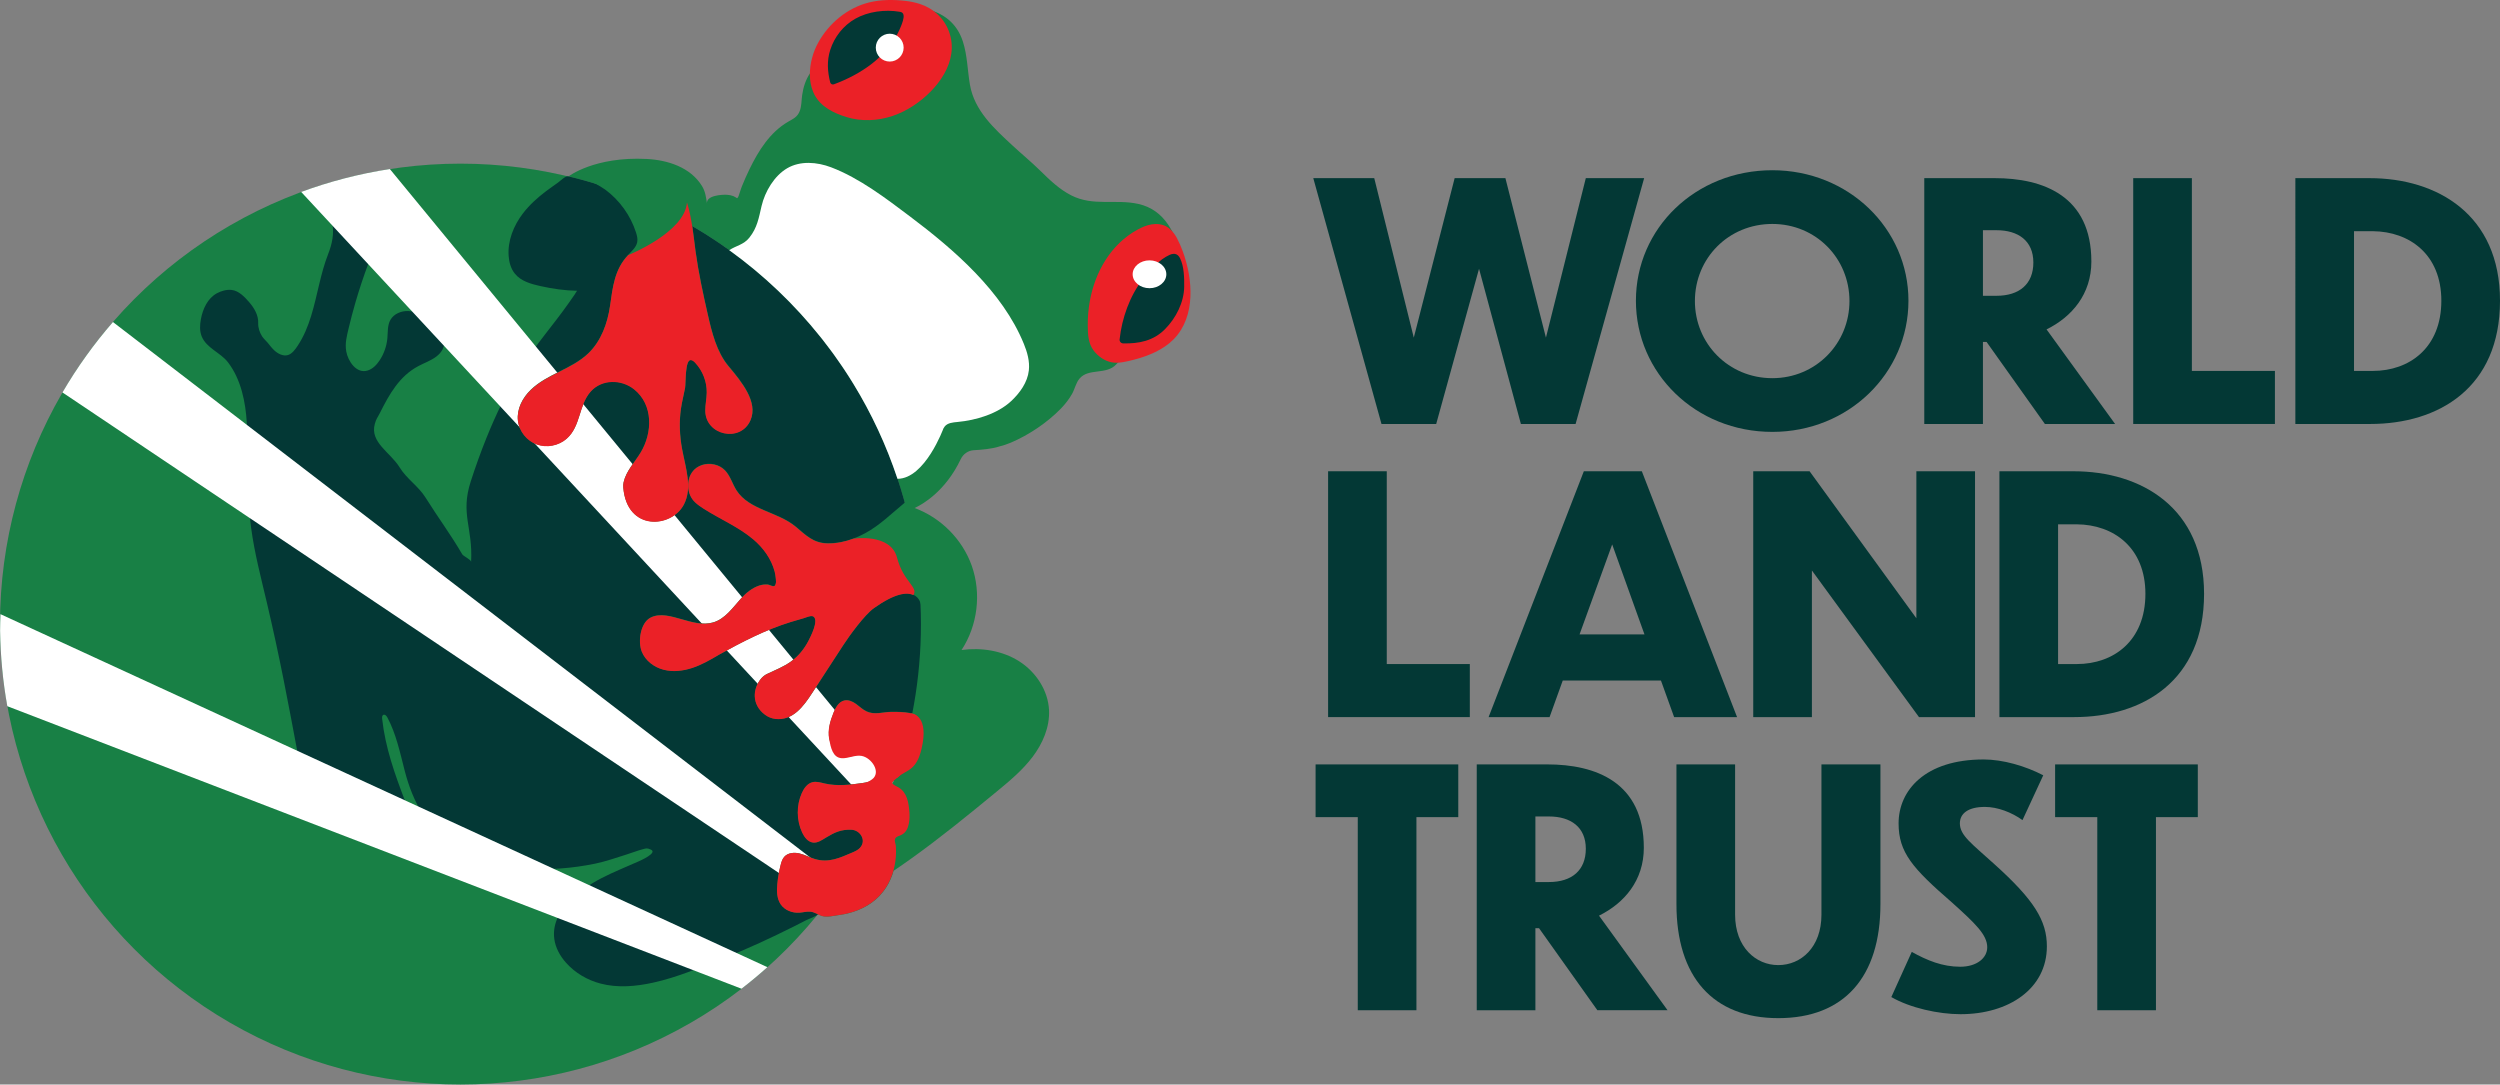 <?xml version="1.0" encoding="UTF-8"?>
<svg id="Layer_1" data-name="Layer 1" xmlns="http://www.w3.org/2000/svg" viewBox="0 0 399.061 173.114">
  <rect x="0" y="0" width="399.061" height="173.114" fill="#808080" stroke="none"/>
  <defs>
    <style>
      .cls-1 {
        fill: #188045;
      }

      .cls-1, .cls-2, .cls-3, .cls-4 {
        stroke-width: 0px;
      }

      .cls-2 {
        fill: #fff;
      }

      .cls-3 {
        fill: #eb2127;
      }

      .cls-4 {
        fill: #033835;
      }
    </style>
  </defs>
  <g>
    <g>
      <path class="cls-1" d="M188.626,41.245c-.929-3.888-2.632-7.728-6.905-8.688-3.633-.817-7.2.409-10.699-1.358-1.91-.964-3.458-2.465-4.969-3.949-1.432-1.407-2.97-2.668-4.438-4.028-2.928-2.711-6.08-5.563-6.789-9.696-.393-2.294-.411-4.666-1.122-6.882-.966-3.013-3.219-4.689-6.235-5.28-1.062-.208-4.436-1.367-8.005-.897-1.277,1.392-2.555,2.785-3.832,4.178-1.05,1.145-2.1,2.289-3.15,3.434-1.073,1.17-2.244,2.266-3.151,3.577-.728,1.053-1.104,2.263-1.287,3.52-.123.841-.078,1.744-.387,2.549-.373.971-1.032,1.226-1.867,1.714-2.89,1.688-4.725,4.63-6.152,7.566-.443.912-.853,1.839-1.23,2.78-.135.337-.232.684-.349,1.027-.071.206-.185.716-.405.826.014-.012-.549-.318-.596-.337-.321-.125-.664-.186-1.006-.208-.781-.052-3.403.097-3.191,1.42-.163-1.015-.259-1.929-.811-2.826-1.847-2.997-5.481-4.141-8.813-4.312-8.335-.427-12.494,2.788-12.495,2.788,26.449,6.361,47.326,27.022,53.998,53.347-.007-.025-.374.017-.41.018.263.173.613.807.74,1.35,5.069,21.702-.4,45.617-14.399,62.958,10.438-4.801,19.483-12.118,28.353-19.419,2.075-1.708,4.168-3.441,5.791-5.583,1.624-2.142,2.76-4.763,2.639-7.448-.143-3.179-2.096-6.136-4.785-7.837-2.69-1.701-6.027-2.217-9.181-1.791,2.57-3.912,3.191-9.04,1.628-13.453-1.49-4.208-4.935-7.668-9.119-9.213,1.213-.561,4.907-2.62,7.362-7.8.389-.822,1.18-1.38,2.088-1.428,1.221-.064,2.919-.217,4.018-.581.007-.002.012-.005.019-.008.635-.152,1.258-.359,1.862-.615,2.873-1.218,5.842-3.212,8.014-5.457.679-.702,1.288-1.48,1.769-2.332.452-.801.609-1.767,1.208-2.46,1.451-1.679,4.243-.537,5.833-2.235.134-.143.254-.305.425-.4.501-.279,1.319-.248,1.895-.429.6-.189,1.182-.434,1.743-.717,1.658-.835,3.134-2.007,4.435-3.322,3.444-3.482,3.01-7.657,1.958-12.062ZM112.862,32.526s-.001-.007-.002-.011c0,.006.002.009.002.01,0,0,0,0,0,.001ZM117.815,32.526c.013-.032.017-.062.024-.093.003.004.007.01.01.014-.011.026-.024.052-.035.078Z"/>
      <circle class="cls-1" cx="73.496" cy="99.618" r="73.496"/>
      <path class="cls-4" d="M91.939,28.453c-.397-.099-.792-.196-1.185-.291-.008-.002-.017-.004-.025-.006-.483-.104-1.26.695-1.605.949-.635.467-1.291.907-1.921,1.382-1.375,1.038-2.672,2.198-3.723,3.57-1.497,1.953-2.477,4.393-2.285,6.846.077.987.356,1.986.973,2.76.996,1.247,2.623,1.675,4.11,2.008,1.927.431,3.885.711,5.861.746-.065-.001-.367.542-.406.598-.327.472-.658.941-.987,1.41-2.451,3.489-5.286,6.655-7.53,10.295-2.202,3.572-4.031,7.365-5.595,11.255-.908,2.259-1.728,4.553-2.477,6.87-1.691,5.224.363,7.368.055,12.849.02-.353-1.241-.917-1.409-1.205-1.966-3.359-3.786-5.748-5.858-9.054-1.163-1.856-3.013-2.983-4.158-4.851-1.447-2.36-4.758-3.967-3.946-6.907.247-.895.393-.912.809-1.742,1.491-2.973,3.097-5.881,6.151-7.501.951-.504,1.991-.858,2.849-1.508,3.651-2.769-1.402-7.16-4.461-7.277-1.121-.043-2.316.446-2.863,1.426-.481.864-.391,1.916-.477,2.901-.111,1.265-.544,2.5-1.245,3.558-.47.709-1.099,1.364-1.913,1.614-1.806.554-3.138-1.525-3.407-3.05-.228-1.289.082-2.438.379-3.689.328-1.385.691-2.762,1.088-4.129.61-2.1,1.3-4.176,2.068-6.223.328-.875.66-1.739.951-2.627.296-.903.493-1.76,1.29-2.374.51-.393,1.147-.622,1.583-1.095.465-.504.636-1.231.572-1.914-.063-.683-.338-1.329-.669-1.93-.491-.89-1.125-1.718-1.945-2.318-.821-.6-1.842-.959-2.855-.872-1.361.117-2.531.995-3.516,1.94-.576.552-1.136,1.183-1.444,1.929-.4.971.013,1.782.234,2.725.396,1.696-.011,3.463-.627,5.038-.611,1.564-1.036,3.192-1.428,4.823-.811,3.37-1.485,6.87-3.435,9.808-.371.559-.882,1.285-1.558,1.487-.798.238-1.671-.261-2.225-.795-.363-.349-.664-.752-.98-1.142-.291-.36-.677-.673-.925-1.062-.391-.615-.644-1.386-.614-2.119.051-1.241-.638-2.394-1.422-3.303-.71-.824-1.668-1.853-2.811-1.974-.81-.086-1.653.149-2.362.534-1.476.8-2.25,2.494-2.554,4.145-.168.913-.218,1.884.134,2.742.774,1.887,3.006,2.574,4.197,4.135,2.081,2.727,2.799,6.319,3.001,9.668.338,5.598-.055,11.171.689,16.754.539,4.046,1.581,7.979,2.514,11.945.964,4.098,1.857,8.213,2.678,12.342.776,3.902,1.513,7.811,2.243,11.722.497,2.661.719,5.497,2.096,7.892,1.442,2.508,4.331,4.4,6.846,5.708,1.605.835,3.457,1.348,5.231.991,1.774-.358,3.411-1.746,3.657-3.539.162-1.182-.269-2.356-.695-3.47-1.643-4.295-3.155-8.525-3.656-13.119-.025-.228-.021-.513.183-.617.258-.132.522.162.658.418,1.397,2.633,2.013,5.595,2.757,8.482,1.309,5.082,3.704,9.506,8.317,12.277,6.465,3.884,14.893,4.061,22.106,2.565,1.705-.353,3.344-.948,5.004-1.46.848-.262,1.672-.598,2.531-.824.617-.162.697-.238,1.33.042,1.18.522-1.763,1.801-1.962,1.89-1.975.885-3.994,1.678-5.917,2.675-3.49,1.809-8.138,5.212-7.525,9.719.193,1.418.928,2.721,1.879,3.79,1.44,1.619,3.391,2.758,5.486,3.312,2.728.721,5.628.465,8.385-.139,3.964-.869,7.654-2.478,11.414-3.956,3.757-1.477,7.431-3.195,11.04-5.001.661-.331,1.319-.666,1.976-1.005.51-.264,1.605-.589,1.963-1.029,10.241-12.631,16.381-28.723,16.381-46.251,0-34.226-23.395-62.987-55.066-71.165Z"/>
      <path class="cls-3" d="M146.852.636c2.14.701,3.842,2.256,4.629,4.4,1.744,4.75-1.929,9.382-5.704,11.852-1.011.662-2.099,1.208-3.242,1.599-2.382.816-5.032.947-7.447.192-2.002-.626-4.052-1.614-5.078-3.558-.071-.135-.137-.273-.196-.414-.737-1.747-.655-3.765-.158-5.564.223-.809.538-1.595.944-2.33,1.714-3.1,4.663-5.567,8.13-6.424,1.891-.468,3.871-.467,5.806-.247.782.089,1.567.248,2.317.493Z"/>
      <path class="cls-3" d="M187.766,37.829c-.256-.444-.582-.873-.955-1.216-.176-.162-.368-.307-.577-.427-.712-.409-1.576-.5-2.387-.372s-1.576.461-2.296.856c-4.236,2.323-6.754,6.745-7.592,11.402-.231,1.281-.339,2.584-.327,3.885.013,1.402.071,2.879.962,4.03.697.902,1.692,1.612,2.82,1.841s2.486-.127,3.582-.409c2.262-.581,4.718-1.583,6.371-3.287,3.537-3.645,3.048-9.58,1.441-13.983-.27-.739-.582-1.463-.952-2.157-.029-.055-.059-.109-.091-.163Z"/>
      <path class="cls-4" d="M144.22,2.369c-.029-.133-.086-.246-.183-.327-.123-.103-.288-.14-.446-.166-2.32-.387-5.011-.048-7.068,1.117-1.904,1.078-3.339,2.899-3.999,4.979-.55,1.731-.441,3.436-.005,5.177.065.258.342.4.592.308,4.34-1.606,8.549-4.413,10.49-8.758.082-.183.16-.368.233-.555.146-.371.504-1.235.387-1.774Z"/>
      <path class="cls-4" d="M188.372,41.241c-.301-.608-.8-.951-1.681-.554-1.666.75-3.118,2.418-4.232,3.831-2.102,2.665-3.384,6.263-3.742,9.663-.035.336.223.624.56.632,2.504.057,4.823-.388,6.685-2.269,1.76-1.779,3.031-4.275,3.065-6.798.019-1.391-.025-3.231-.655-4.504Z"/>
      <ellipse class="cls-2" cx="183.487" cy="43.782" rx="2.688" ry="2.223"/>
      <circle class="cls-2" cx="142.02" cy="7.604" r="2.223"/>
      <path class="cls-2" d="M163.418,54.857c-3.389-8.316-11.105-14.994-18.107-20.265-3.838-2.889-8.117-6.169-12.641-7.886-2.264-.859-4.934-1.071-7.023.154-2.069,1.214-3.542,3.726-4.079,6.011-.448,1.904-.688,3.48-1.944,5.054-.926,1.161-2.08,1.255-3.22,2.007,5.469,3.937,10.373,8.61,14.572,13.869.1.125.202.249.301.375.454.577.898,1.162,1.335,1.753.171.231.343.461.511.693.416.576.821,1.159,1.22,1.747.138.204.278.407.415.613.485.729.955,1.469,1.414,2.216.013.022.027.043.04.065,2.898,4.728,5.268,9.812,7.047,15.166,4.405,0,7.35-8.081,7.35-8.081l.011.005c.056-.094.108-.192.175-.276.471-.584,1.317-.651,2.064-.721,2.928-.273,6.363-1.284,8.556-3.34,1.4-1.313,2.596-2.979,2.812-4.886.164-1.456-.255-2.916-.808-4.273Z"/>
      <g>
        <path class="cls-2" d="M48.076,30.639l92.317,99.451c.72-1.579,1.608-3.754,2.217-5.391L62.23,26.982c-4.894.753-9.629,1.989-14.154,3.657Z"/>
        <path class="cls-2" d="M9.969,62.643l121.833,81.716c.901-1.172,1.77-2.369,2.6-3.595L18.027,51.403c-3.023,3.475-5.723,7.238-8.058,11.24Z"/>
        <path class="cls-2" d="M.014,100.695c.059,4.1.449,8.121,1.153,12.032l117.196,45.1c1.421-1.097,2.801-2.244,4.136-3.44L.075,98.035c-.038.882-.054,1.771-.062,2.661Z"/>
      </g>
      <path class="cls-1" d="M145.217,129.901c-.005-.096-.011-.191-.019-.287-.118-1.461-.346-3.114-1.727-3.932-.315-.187-.67-.318-.935-.572-.408-.39,1.237-1.134,1.357-1.686.232-1.073-.598-1.649.122-2.401.398-.415.765-.879.95-1.424.227-.671.85-1.184.533-1.78-.43-.81.582-1.7.458-2.609.249-.211.477-.428.468-.754-.026-.878-3.587-.853-4.166-.839-1.325.032-2.651.524-3.936-.083-.61-.288-1.097-.777-1.643-1.173s-1.22-.71-1.879-.565c-.879.194-1.382,1.102-1.722,1.935-.543,1.332-.963,2.784-.7,4.198s1.393,2.753,2.829,2.832c1.065.058,2.11-.557,3.16-.37,1.616.287,2.792,2.872,1.278,3.974-.55.401-1.252.515-1.926.612-2.005.29-4.065.534-6.04.082-.658-.15-1.338-.378-1.991-.207-.802.209-1.337.964-1.676,1.721-.887,1.984-.866,4.353.056,6.321.349.744.923,1.498,1.739,1.592.754.086,1.43-.415,2.08-.807,1.387-.838,2.389-1.294,4.009-1.245,1.439.043,2.494,1.71,1.394,2.9-.318.345-.76.545-1.191.73-2.091.898-3.792,1.693-5.977,1.061-.844-.244-1.623-.689-2.478-.896s-1.868-.12-2.448.541c-.31.353-.452.82-.569,1.275-.263,1.021-.442,2.064-.534,3.115-.096,1.097-.076,2.28.543,3.191.646.95,1.865,1.414,3.01,1.328.565-.042,1.123-.203,1.688-.161.708.052,1.201.469,1.845.679.598.194,1.324.097,1.928-.007.743-.128,1.497-.208,2.233-.393,2.216-.557,4.189-1.624,5.623-3.446,1.273-1.618,1.931-3.629,2.079-5.665.04-.559.039-1.121-.008-1.679-.028-.332-.227-.729-.132-1.062.091-.319.395-.441.693-.548.693-.248,1.124-.679,1.366-1.383.234-.68.29-1.401.256-2.115Z"/>
      <path class="cls-1" d="M116.313,58.434c-1.906-2.266-2.674-5.427-3.316-8.247-.759-3.329-1.498-6.737-1.96-10.118-.646-4.732-.953-12.198-6.723-13.707-.984-.257-2.015-.288-3.023-.183-3.307.342-4.268-.664-6.112.254-.098.026-.192.061-.278.11-.185.105-.375.218-.566.336-1.545.863-2.336,1.424-2.342,1.43.621-.516,4.007,1.51,4.582,1.933,2.314,1.703,4.08,4.144,4.952,6.883.156.491.286,1.012.19,1.519-.155.822-.85,1.411-1.429,2.015-2.193,2.293-2.471,5.118-2.899,8.104-.403,2.81-1.424,5.637-3.471,7.603-1.316,1.264-2.975,2.101-4.605,2.921s-3.288,1.661-4.597,2.932c-1.31,1.271-2.243,3.061-2.047,4.875.183,1.696,1.403,3.231,3.005,3.818,1.602.587,3.51.212,4.789-.917,2.264-1.998,1.896-5.359,3.839-7.534,1.783-1.996,4.906-1.965,6.923-.352,3.081,2.463,2.957,6.932,1.058,10.08-.955,1.583-2.326,2.964-2.738,4.784-.062.276-.072.569-.047.85.602,7.003,7.69,6.474,9.674,2.699,1.409-2.68.264-5.905-.286-8.883-.389-2.105-.487-4.3-.182-6.423.161-1.117.448-2.211.661-3.319.136-.705-.031-4.56.929-4.457.28.03.506.234.698.44,1.192,1.276,1.863,3.025,1.832,4.771-.017.965-.239,1.919-.231,2.884.032,3.947,5.661,5.157,7.227,1.494,1.229-2.876-1.405-6.093-3.507-8.593Z"/>
      <path class="cls-1" d="M147.823,98.527c-.31-1.388.948-2.795.104-3.953-.559-.768-.638-1.228-.016-1.989.938-1.148-.249-2.542.243-3.925.408-1.143.76-2.311,1.163-3.457l-4.782-5.062c-.059.049-.117.101-.177.15-2.058,1.684-3.885,3.535-6.25,4.817-1.819.985-3.878,1.634-5.961,1.604-2.328-.033-3.457-1.28-5.139-2.678-2.866-2.382-7.393-2.636-9.418-5.765-.672-1.039-.99-2.311-1.845-3.205-1.837-1.922-5.99-1.235-5.878,2.567.028.95.406,1.868,1.098,2.52.399.376.86.696,1.324.994,2.627,1.686,5.568,2.906,7.957,4.916,1.592,1.34,2.887,3.114,3.423,5.143.093.35.146.711.179,1.071.044.472.104.606-.071,1.074-.176.474-.851-.035-1.215-.06-.469-.032-.927.016-1.373.167-1.115.38-2.085,1.167-2.865,2.031-1.341,1.485-2.558,3.299-4.479,3.858-1.654.481-3.399-.06-4.997-.505-1.56-.435-3.517-1.082-5.053-.237-1.567.862-1.98,3.786-1.345,5.389.576,1.453,1.962,2.496,3.475,2.892,1.513.396,3.133.202,4.617-.292,1.484-.494,2.852-1.276,4.195-2.078,3.756-2.072,7.381-3.965,11.497-5.244.685-.213,1.373-.415,2.064-.606.388-.107,1.259-.541,1.619-.235.792.673-.494,3.16-.843,3.834-.67,1.297-1.613,2.461-2.799,3.318-1.164.841-2.523,1.369-3.8,1.976-.371.176-.702.429-.966.744-1.356,1.617-1.54,4.161.624,5.775.488.364,1.069.601,1.675.668,2.777.305,4.469-2.018,5.834-4.116,1.664-2.559,3.329-5.119,4.993-7.678.951-1.462,3.385-4.838,4.917-5.92,6.78-4.792,7.429-.588,7.44-.549l.831,2.045Z"/>
    </g>
    <g>
      <path class="cls-3" d="M145.18,129.911c-.005-.096-.011-.191-.019-.286-.117-1.46-.345-3.112-1.726-3.929-.315-.187-.67-.318-.935-.571-.408-.39,1.237-1.133,1.356-1.685.232-1.072-.598-1.648.121-2.399.398-.415.765-.878.949-1.423.227-.671.849-1.183.533-1.779-.429-.81.582-1.699.458-2.607.249-.211.477-.427.467-.754-.026-.878-3.584-.852-4.164-.838-1.324.032-2.65.523-3.933-.083-.609-.288-1.096-.777-1.642-1.172s-1.22-.71-1.878-.565c-.878.193-1.382,1.101-1.721,1.934-.543,1.331-.963,2.782-.699,4.196.264,1.414.588,3.001,2.023,3.079,1.065.058,2.109-.557,3.159-.37,1.615.287,3.18,2.644,1.668,3.745-.55.4-.838.491-1.511.588-2.003.29-4.063.533-6.036.082-.657-.15-1.337-.377-1.99-.207-.801.209-1.337.964-1.675,1.72-.886,1.983-.865,4.35.056,6.317.348.744.922,1.498,1.738,1.591.754.086,1.429-.415,2.078-.807,1.386-.837,2.388-1.293,4.007-1.244,1.438.043,2.493,1.709,1.393,2.899-.318.345-.76.545-1.191.73-2.09.897-3.789,1.692-5.974,1.06-.844-.244-1.622-.688-2.476-.896s-1.867-.12-2.446.541c-.31.353-.452.82-.569,1.275-.263,1.021-.441,2.063-.534,3.113-.096,1.096-.076,2.279.542,3.189.645.95,1.864,1.413,3.008,1.328.564-.042,1.122-.203,1.687-.161.708.052,1.201.469,1.844.678.597.194,1.323.097,1.927-.007.743-.128,1.496-.208,2.232-.393,2.215-.557,4.187-1.623,5.619-3.444,1.272-1.617,1.93-3.626,2.077-5.662.04-.558.039-1.12-.008-1.678-.028-.332-.227-.729-.132-1.061.091-.319.395-.441.693-.547.693-.248,1.123-.678,1.365-1.382.233-.679.29-1.4.256-2.114Z"/>
      <path class="cls-3" d="M109.349,61.946c.135-.704-.031-4.557.928-4.454.28.03.506.234.698.44,1.191,1.275,1.862,3.023,1.831,4.768-.017.964-.239,1.918-.231,2.882.032,3.945,5.658,5.154,7.222,1.493,1.228-2.874-1.404-6.089-3.505-8.588-1.905-2.265-2.672-5.424-3.314-8.242-.758-3.327-1.497-6.732-1.958-10.112-.313-2.293-.548-5.228-1.363-7.816-.316,4.763-9.379,8.403-9.379,8.403-2.192,2.291-2.47,5.115-2.898,8.099-.402,2.808-1.424,5.634-3.469,7.599-1.315,1.263-2.973,2.1-4.602,2.919-1.63.819-3.286,1.66-4.595,2.93-1.309,1.27-2.242,3.059-2.046,4.872.183,1.695,1.402,3.229,3.003,3.816,1.601.587,3.508.212,4.786-.916,2.262-1.997,1.895-5.356,3.836-7.53,1.782-1.995,4.903-1.964,6.919-.352,3.08,2.462,2.955,6.928,1.058,10.074-.954,1.582-2.325,2.963-2.736,4.781-.062.276-.072.568-.047.85.602,6.999,7.685,6.47,9.669,2.697,1.408-2.679.263-5.902-.285-8.878-.389-2.104-.487-4.298-.181-6.419.161-1.117.447-2.21.66-3.317Z"/>
      <path class="cls-3" d="M136.249,85.978l-.002-.002c-1.321.496-2.718.792-4.129.772-2.327-.033-3.455-1.279-5.136-2.676-2.865-2.381-7.389-2.634-9.413-5.762-.672-1.038-.99-2.31-1.844-3.203-1.836-1.921-5.987-1.234-5.874,2.566.028.95.406,1.867,1.097,2.519.399.376.86.696,1.323.993,2.626,1.685,5.565,2.904,7.952,4.913,1.591,1.339,2.885,3.113,3.421,5.14.092.35.146.71.179,1.071.044.472.104.606-.071,1.073-.176.473-.851-.035-1.215-.06-.469-.032-.926.016-1.373.167-1.114.38-2.083,1.166-2.863,2.029-1.34,1.484-2.557,3.297-4.476,3.856-1.653.481-3.397-.059-4.994-.504-1.559-.435-3.515-1.082-5.05-.237-1.566.862-1.979,3.784-1.344,5.386.576,1.453,1.961,2.495,3.473,2.89,1.512.395,3.131.202,4.614-.291,1.483-.494,2.851-1.276,4.192-2.077,3.754-2.071,7.377-3.963,11.49-5.241.684-.213,1.372-.415,2.062-.605.387-.107,1.258-.54,1.618-.234.792.673-.494,3.158-.842,3.832-.67,1.296-1.612,2.459-2.798,3.316-1.164.841-2.521,1.368-3.797,1.974-.371.176-.702.429-.966.744-1.355,1.616-1.539,4.158.624,5.771.488.364,1.068.601,1.674.668,2.776.305,4.466-2.016,5.83-4.114,1.663-2.558,3.327-5.116,4.99-7.673.951-1.462,3.383-4.835,4.914-5.917,3.422-2.418,5.28-2.543,6.283-2.07h0c.825-1.308-1.582-2.067-2.615-5.993-1.033-3.926-6.936-3.02-6.936-3.02Z"/>
      <path class="cls-3" d="M145.48,113.881s2.577.158,1.807,4.722c-.769,4.563-2.512,4.155-3.962,5.46s.725-8.697.725-8.697l1.429-1.485Z"/>
    </g>
  </g>
  <g>
    <path class="cls-4" d="M236.09,42.901l-6.838,24.776h-8.732l-10.889-39.242h9.732l6.312,25.459,6.523-25.459h8.101l6.47,25.459,6.365-25.459h9.311l-10.941,39.242h-8.732l-6.681-24.776Z"/>
    <path class="cls-4" d="M304.635,48.004c0,11.573-9.574,20.936-21.725,20.936-12.257,0-21.778-9.363-21.778-20.936s9.521-20.831,21.778-20.831c12.151,0,21.725,9.311,21.725,20.831ZM270.548,48.056c0,6.786,5.366,12.309,12.362,12.309,6.943,0,12.309-5.524,12.309-12.309,0-6.838-5.366-12.309-12.309-12.309-6.996,0-12.362,5.47-12.362,12.309Z"/>
    <path class="cls-4" d="M317.103,54.58h-.578v13.098h-9.363V28.436h11.257c7.733,0,15.413,2.84,15.413,13.308,0,5.208-3.104,8.837-7.154,10.836l10.941,15.097h-11.205l-9.311-13.098ZM316.525,36.747v10.468h2.157c3.682,0,5.892-1.893,5.892-5.313,0-3.472-2.42-5.155-5.892-5.155h-2.157Z"/>
    <path class="cls-4" d="M349.877,28.436v30.772h13.256v8.469h-22.619V28.436h9.363Z"/>
    <path class="cls-4" d="M366.395,28.436h11.836c10.836,0,20.831,5.839,20.831,19.568,0,13.887-9.784,19.674-20.725,19.674h-11.941V28.436ZM375.758,59.208h2.999c5.839,0,10.941-3.682,10.941-11.205,0-7.417-5.103-11.046-10.941-11.099h-2.999v22.303Z"/>
    <path class="cls-4" d="M221.361,75.226v30.772h13.256v8.469h-22.619v-39.242h9.363Z"/>
    <path class="cls-4" d="M265.128,108.629h-15.675l-2.104,5.839h-9.732l15.202-39.242h9.258l15.202,39.242h-10.047l-2.104-5.839ZM262.498,101.265l-5.155-14.361-5.208,14.361h10.363Z"/>
    <path class="cls-4" d="M289.223,91.06v23.408h-9.363v-39.242h8.995l17.043,23.461v-23.461h9.363v39.242h-8.943l-17.096-23.408Z"/>
    <path class="cls-4" d="M319.156,75.226h11.836c10.836,0,20.831,5.839,20.831,19.568,0,13.887-9.784,19.674-20.725,19.674h-11.941v-39.242ZM328.519,105.999h2.999c5.839,0,10.941-3.682,10.941-11.205,0-7.417-5.103-11.047-10.941-11.099h-2.999v22.303Z"/>
    <path class="cls-4" d="M216.733,130.434h-6.733v-8.416h22.777v8.416h-6.681v30.825h-9.363v-30.825Z"/>
    <path class="cls-4" d="M245.665,148.161h-.578v13.098h-9.363v-39.242h11.257c7.733,0,15.413,2.84,15.413,13.308,0,5.208-3.103,8.837-7.154,10.836l10.941,15.097h-11.205l-9.311-13.098ZM245.087,130.328v10.468h2.156c3.682,0,5.892-1.893,5.892-5.313,0-3.472-2.42-5.155-5.892-5.155h-2.156Z"/>
    <path class="cls-4" d="M283.856,162.521c-10.416,0-16.254-6.576-16.254-18.201v-22.303h9.363v23.987c0,5.208,3.314,8.049,6.891,8.049,3.63,0,6.891-2.841,6.891-8.049v-23.987h9.416v22.303c0,11.625-5.787,18.201-16.307,18.201Z"/>
    <path class="cls-4" d="M322.837,130.907c-1.683-1.21-3.945-2.104-5.996-2.104-2.683,0-3.998,1.052-3.998,2.63,0,1.946,1.946,3.262,5.524,6.523,6.312,5.681,8.364,8.995,8.364,13.098,0,6.786-6.102,10.836-13.782,10.836-3.524,0-8.048-1-11.047-2.735l3.261-7.207c2.473,1.367,4.893,2.367,7.733,2.367,2.683,0,4.314-1.42,4.314-3.103,0-1.999-1.894-3.788-5.628-7.154-6.313-5.47-8.522-7.995-8.522-12.625,0-5.26,4.208-10.204,13.572-10.204,3.103,0,6.681,1.052,9.521,2.525l-3.314,7.154Z"/>
    <path class="cls-4" d="M334.779,130.434h-6.733v-8.416h22.777v8.416h-6.681v30.825h-9.363v-30.825Z"/>
  </g>
</svg>